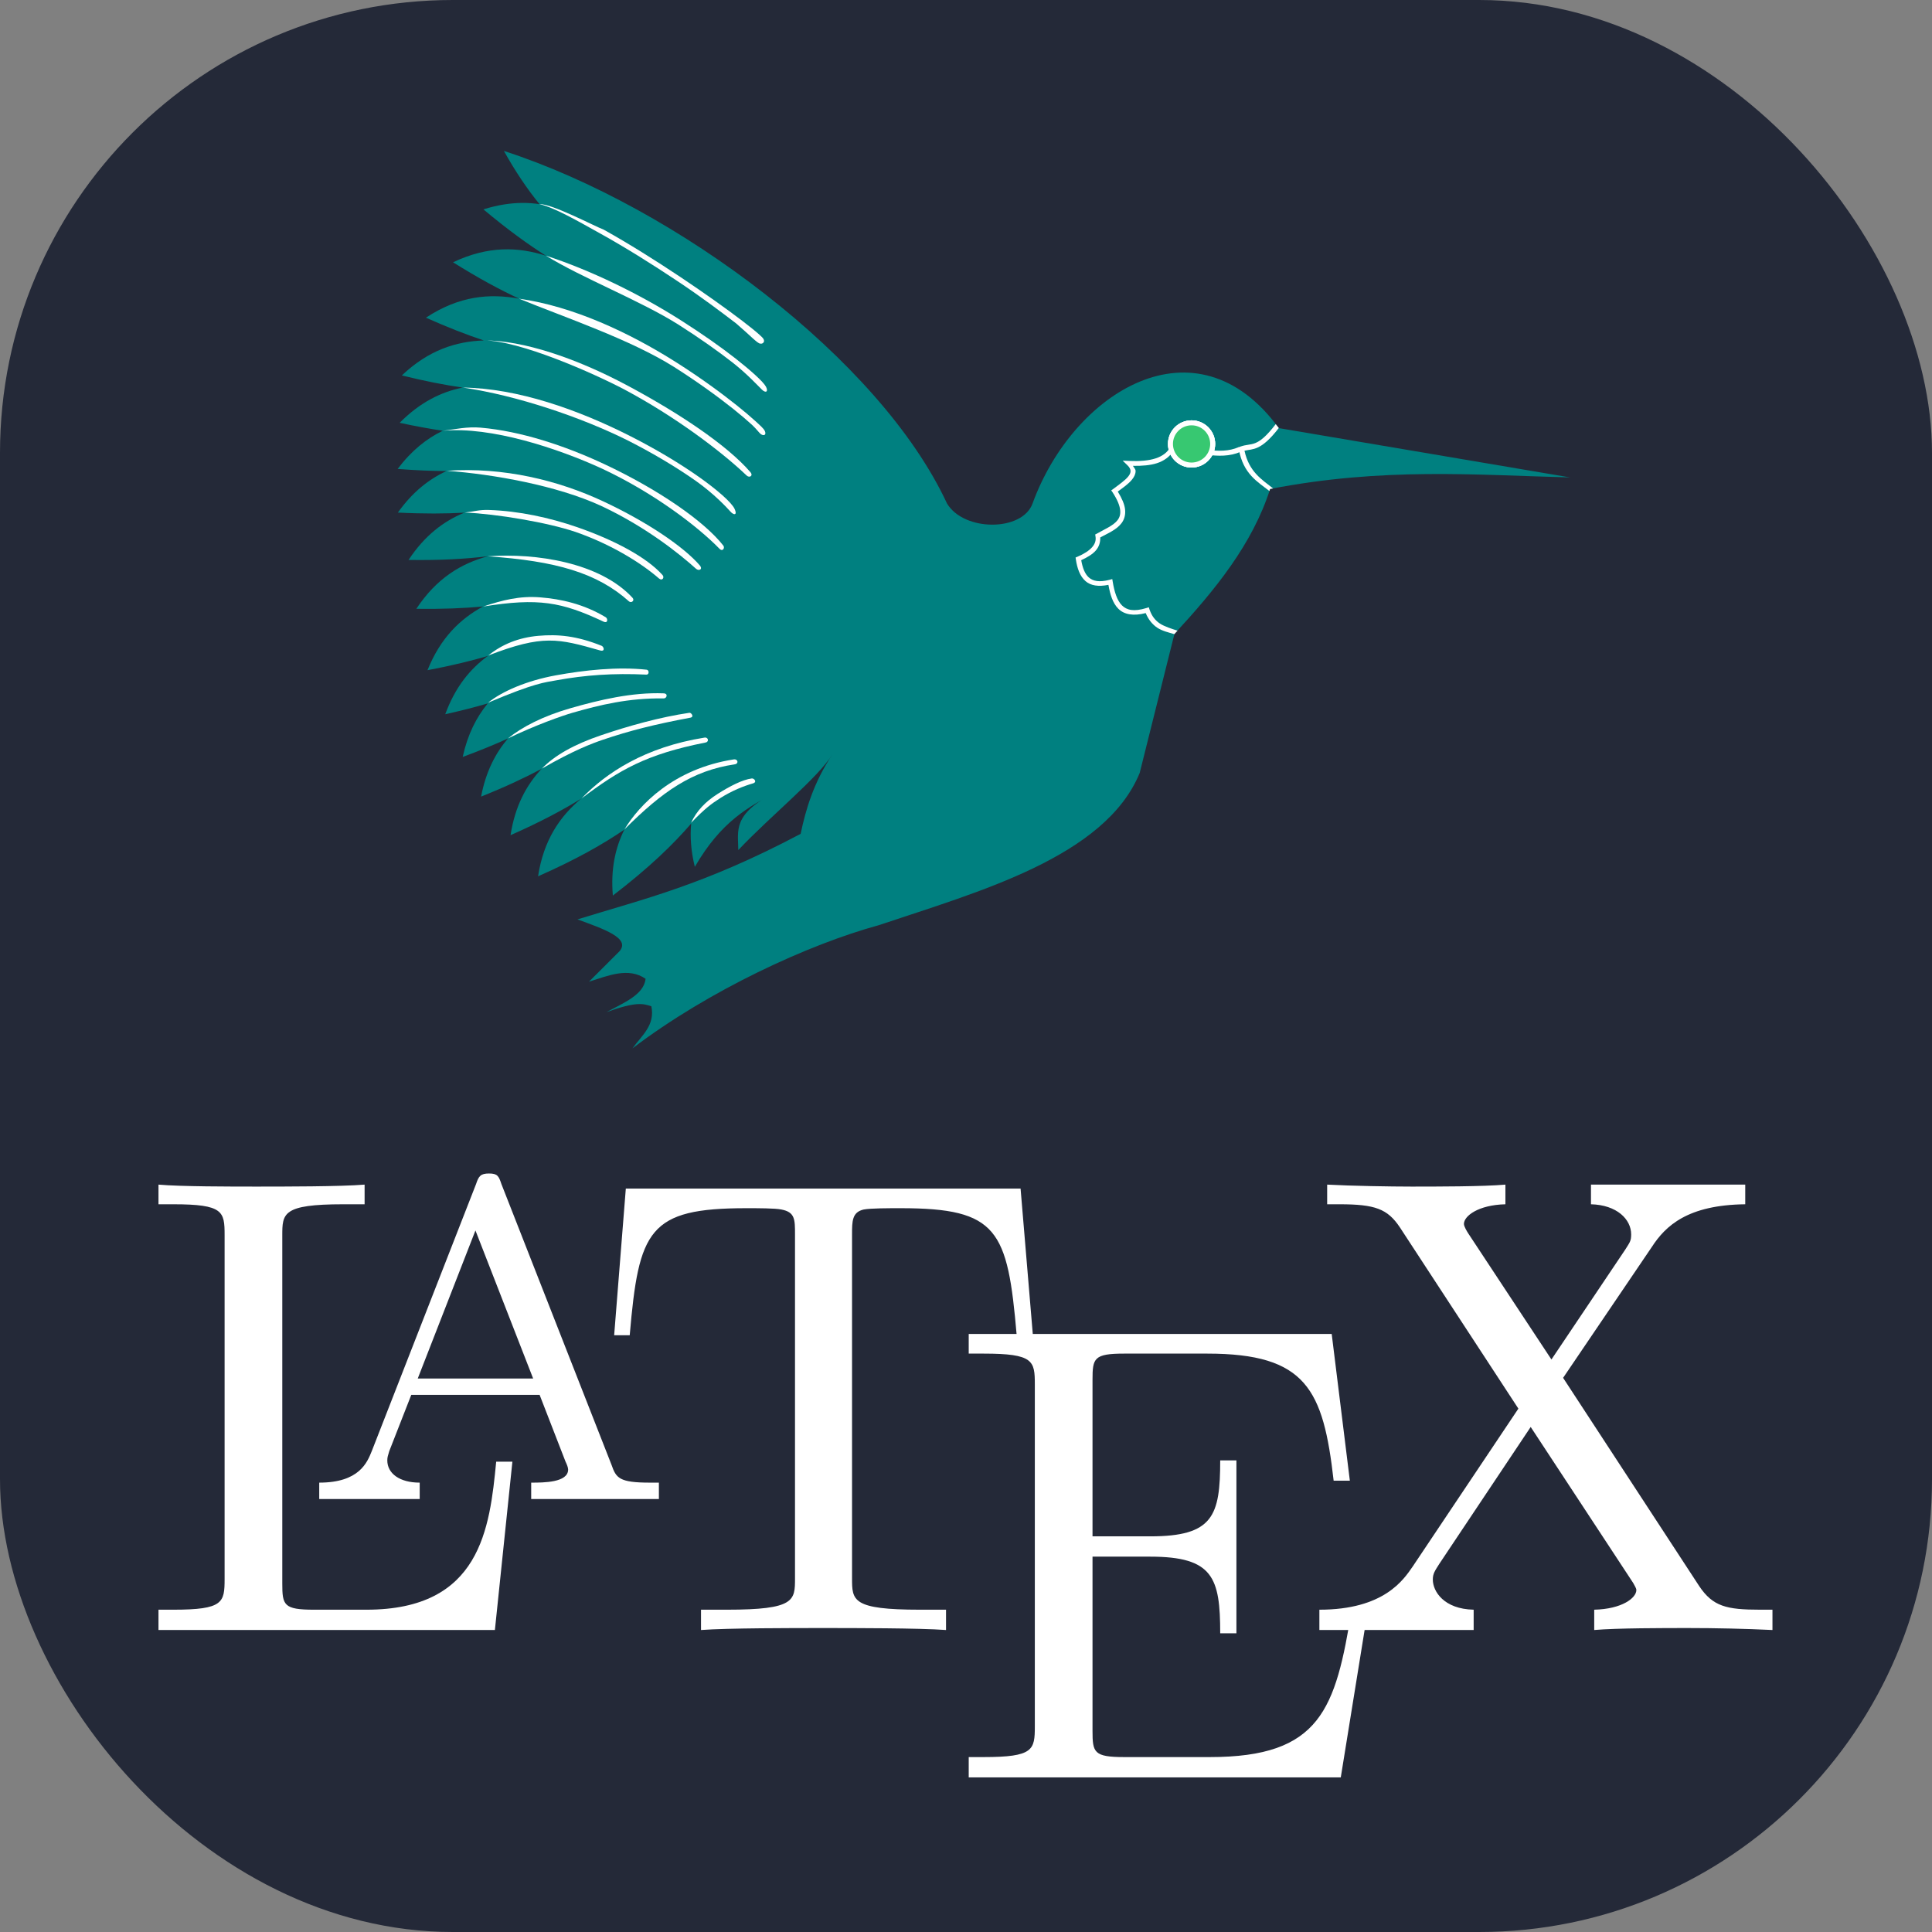 <svg width="256" height="256" viewBox="0 0 256 256" fill="none" xmlns="http://www.w3.org/2000/svg">
<rect x="0" y="0" width="256" height="256" fill="#808080" stroke="none"/>
<rect width="256" height="256" rx="60" fill="#242938"/>
<path d="M67.895 193.68H65.748C64.889 202.533 63.686 213.294 48.57 213.294H41.613C37.576 213.294 37.405 212.687 37.405 209.823V163.738C37.405 160.787 37.405 159.572 45.478 159.572H48.312V156.968C45.22 157.229 37.49 157.229 33.969 157.229C30.619 157.229 23.92 157.229 21 156.968V159.572H22.975C29.589 159.572 29.761 160.526 29.761 163.651V209.215C29.761 212.34 29.589 213.294 22.975 213.294H21V215.985H65.576L67.895 193.68V193.68Z" fill="white"/>
<path d="M66.435 156.881C66.091 155.84 65.919 155.493 64.803 155.493C63.686 155.493 63.429 155.84 63.085 156.881L49.257 192.291C48.656 193.767 47.625 196.457 42.3 196.457V198.627H55.613V196.457C52.95 196.457 51.319 195.242 51.319 193.506C51.319 193.072 51.404 192.899 51.576 192.291L54.496 184.827H71.502L74.938 193.68C75.109 194.027 75.281 194.461 75.281 194.721C75.281 196.457 72.017 196.457 70.386 196.457V198.627H87.306V196.457H86.103C82.066 196.457 81.637 195.85 81.036 194.114L66.435 156.881V156.881ZM62.999 163.043L70.643 182.658H55.355L62.999 163.043V163.043Z" fill="white"/>
<path d="M135.231 157.489H82.925L81.379 176.93H83.441C84.643 162.956 85.931 160.092 98.9 160.092C100.446 160.092 102.679 160.092 103.538 160.266C105.342 160.613 105.342 161.568 105.342 163.564V209.128C105.342 212.079 105.342 213.294 96.324 213.294H92.888V215.985C96.409 215.724 105.084 215.724 109.035 215.724C112.986 215.724 121.832 215.724 125.354 215.985V213.294H121.918C112.9 213.294 112.9 212.079 112.9 209.128V163.564C112.9 161.828 112.9 160.613 114.446 160.266C115.391 160.092 117.71 160.092 119.342 160.092C132.225 160.092 133.513 162.956 134.716 176.93H136.863C136.863 176.93 135.231 157.489 135.231 157.489Z" fill="white"/>
<path d="M181.267 213.207H179.12C176.972 226.486 174.997 232.822 160.31 232.822H148.973C144.936 232.822 144.764 232.214 144.764 229.35V206.264H152.408C160.74 206.264 161.684 209.042 161.684 216.419H163.832V193.506H161.684C161.684 200.883 160.74 203.574 152.408 203.574H144.764V182.831C144.764 179.967 144.936 179.36 148.973 179.36H159.967C173.107 179.36 175.341 184.133 176.715 196.197H178.862C178.862 196.197 176.457 176.756 176.457 176.756H128.36V179.36H130.335C136.949 179.36 137.12 180.314 137.12 183.439V228.743C137.12 231.867 136.949 232.822 130.335 232.822H128.36V235.512H177.66L181.267 213.207V213.207Z" fill="white"/>
<path d="M207.119 182.571L218.886 165.213C220.69 162.436 223.61 159.659 231.254 159.572V156.968H210.812V159.572C214.248 159.659 216.138 161.568 216.138 163.564C216.138 164.432 215.966 164.606 215.365 165.56L205.573 180.141C205.573 180.141 194.58 163.477 194.58 163.477C194.408 163.217 193.978 162.523 193.978 162.175C193.978 161.134 195.868 159.659 199.475 159.572V156.968C196.555 157.229 190.285 157.229 187.022 157.229C184.359 157.229 179.034 157.142 175.856 156.968V159.572H177.488C182.212 159.572 183.844 160.179 185.476 162.609L201.193 186.65L187.193 207.566C185.991 209.302 183.414 213.294 174.825 213.294V215.985H195.267V213.294C191.316 213.208 189.856 210.864 189.856 209.302C189.856 208.521 190.113 208.174 190.715 207.219L202.825 189.08L216.395 209.736C216.567 210.083 216.825 210.43 216.825 210.691C216.825 211.732 214.935 213.208 211.242 213.294V215.985C214.248 215.724 220.518 215.724 223.696 215.724C227.303 215.724 231.254 215.811 234.861 215.985V213.294H233.229C228.763 213.294 226.959 212.86 225.156 210.17L207.119 182.571V182.571Z" fill="white"/>
<path d="M66.772 20C68.282 22.72 69.852 25.041 71.49 27.052C70.741 26.943 69.969 26.878 69.167 26.887C67.584 26.904 65.891 27.166 64.056 27.744C67.257 30.424 69.962 32.38 72.348 33.887C68.662 32.71 64.693 32.542 60.03 34.755C63.436 36.886 66.294 38.426 68.796 39.577C64.896 38.858 60.851 39.185 56.437 42.096C59.352 43.395 61.872 44.37 64.109 45.111C60.437 45.239 56.803 46.373 53.247 49.747C56.332 50.512 58.975 51.019 61.3 51.357C58.455 51.932 55.663 53.297 52.958 56.024C55.054 56.477 56.941 56.819 58.667 57.077C56.542 58.105 54.529 59.697 52.689 62.137C55.105 62.324 57.242 62.407 59.163 62.415C56.838 63.491 54.662 65.191 52.72 67.919C56.17 68.091 59.052 68.074 61.538 67.929C58.806 69.046 56.288 70.933 54.135 74.196C58.422 74.259 61.818 74.053 64.666 73.701C61.131 74.66 57.859 76.59 55.167 80.67C58.63 80.721 61.521 80.595 64.005 80.36C60.969 82.015 58.361 84.525 56.644 88.806C59.77 88.214 62.389 87.581 64.645 86.917C62.296 88.627 60.32 91.029 58.998 94.64C61.095 94.177 62.956 93.691 64.635 93.205C63.128 95.027 61.966 97.308 61.31 100.298C63.588 99.46 65.558 98.647 67.309 97.851C65.645 99.799 64.374 102.264 63.747 105.554C66.953 104.272 69.561 103.047 71.759 101.878C69.744 104.032 68.245 106.803 67.65 110.665C71.554 108.941 74.549 107.345 76.984 105.843C74.187 108.187 72.037 111.303 71.295 116.116C76.395 113.865 79.955 111.822 82.725 109.932C81.535 112.337 80.905 115.154 81.207 118.666C86.136 114.884 89.259 111.823 91.583 109.126C91.426 110.868 91.55 112.762 92.068 114.857C95.607 108.776 99.124 107.001 102.764 104.972C96.967 107.891 97.826 110.088 97.826 112.637C102.249 107.98 108.416 103.041 110.303 99.947C107.78 103.735 106.754 107.322 106.09 110.489C93.185 117.314 85.328 119.097 76.519 121.825C79.936 123.079 83.598 124.306 82.084 126.048L78.047 130.075C80.628 129.273 83.259 128.128 85.543 129.693C85.319 131.81 82.644 132.878 80.36 134.112C84.38 132.663 85.25 132.998 86.307 133.338C86.835 135.874 85.002 137.238 83.808 138.913C93.936 131.213 107.15 125.13 116.456 122.589C129.546 118.181 146.424 113.599 151.014 102.425L155.619 83.995C161 78.17 165.95 72.131 168.298 64.79C183.283 61.891 195.399 62.938 208.039 63.262C206.887 63.07 169.445 56.726 169.445 56.726C158.502 41.755 142.191 51.931 136.817 66.721C135.461 70.454 127.723 70.455 125.481 66.711C116.614 47.621 89.687 27.438 66.773 20V20L66.772 20Z" fill="#008080"/>
<path d="M155.177 59.069L155.079 59.227C154.691 59.95 154.034 60.444 153.11 60.743C152.187 61.041 151.004 61.137 149.626 61.077L148.76 61.038L149.39 61.648C149.709 61.956 149.799 62.201 149.803 62.416C149.808 62.63 149.715 62.862 149.508 63.125C149.093 63.649 148.269 64.219 147.5 64.798L147.244 64.975L147.421 65.231C148.062 66.215 148.356 66.973 148.425 67.554C148.494 68.135 148.359 68.553 148.09 68.912C147.553 69.632 146.375 70.12 145.314 70.724L145.118 70.822L145.157 71.058C145.248 71.612 145.099 72.064 144.704 72.515C144.309 72.966 143.645 73.396 142.755 73.775L142.519 73.873L142.558 74.129C142.736 75.314 143.092 76.346 143.838 77.003C144.52 77.605 145.553 77.764 146.87 77.496C147.099 78.759 147.428 79.908 148.189 80.665C148.959 81.433 150.18 81.66 151.811 81.236C152.178 82.121 152.715 82.751 153.327 83.165C153.999 83.62 154.878 83.803 155.6 84.028L156.028 83.567C155.311 83.344 154.252 83 153.681 82.614C153.11 82.228 152.646 81.699 152.323 80.783L152.224 80.468L151.909 80.567C150.232 81.082 149.302 80.85 148.661 80.212C148.021 79.575 147.661 78.422 147.441 77.082L147.382 76.728L147.027 76.826C145.645 77.187 144.828 77.002 144.271 76.511C143.751 76.052 143.443 75.239 143.267 74.228C144.068 73.857 144.755 73.452 145.196 72.948C145.628 72.456 145.814 71.847 145.787 71.216C146.764 70.678 147.943 70.216 148.622 69.306C148.977 68.83 149.161 68.205 149.075 67.475C148.996 66.811 148.671 66.045 148.11 65.133C148.799 64.625 149.546 64.117 150.02 63.518C150.283 63.185 150.481 62.817 150.472 62.396C150.468 62.164 150.245 61.953 150.118 61.727C151.316 61.743 152.407 61.664 153.307 61.373C154.256 61.066 155.001 60.507 155.492 59.739C156.91 59.746 158.378 60.057 159.863 60.25C161.388 60.449 162.94 60.502 164.41 59.857L164.135 59.246C162.834 59.817 161.445 59.794 159.961 59.601C158.477 59.408 156.931 59.058 155.374 59.069H155.177L155.177 59.069Z" fill="white"/>
<path d="M160.686 58.824C160.686 60.369 159.434 61.621 157.889 61.621C156.344 61.621 155.092 60.369 155.092 58.824C155.092 57.279 156.344 56.027 157.889 56.027C159.434 56.027 160.686 57.279 160.686 58.824Z" fill="white" stroke="white" stroke-width="0.661"/>
<path d="M169.041 56.2C166.529 59.467 165.898 58.623 164.369 59.171L164.113 59.269L164.153 59.545C164.741 62.826 166.686 63.869 168.204 65.062L168.288 64.796L168.692 64.719C167.171 63.524 165.506 62.511 164.901 59.722C166.014 59.459 167.077 59.795 169.448 56.71L169.041 56.2V56.2Z" fill="white"/>
<path d="M72.344 33.879C77.09 36.822 84.9 39.856 89.915 43.026C92.675 44.783 95.153 46.533 97.081 48.046C99.009 49.558 100.435 51.121 100.96 51.629C101.484 52.137 101.84 51.897 101.491 51.235C101.142 50.573 99.425 49.044 97.475 47.514C95.525 45.985 93.046 44.242 90.27 42.474C84.718 38.94 78.203 35.779 72.344 33.879L72.344 33.879Z" fill="white"/>
<path d="M71.49 27.05C73.48 27.51 76.416 29.206 79.681 31.022C82.945 32.837 86.504 35.071 89.76 37.243C93.016 39.414 95.526 41.315 97.533 42.847C99.439 44.478 100.38 45.534 100.745 45.531C100.795 45.541 100.844 45.541 100.922 45.531C101 45.52 101.131 45.46 101.197 45.334C101.264 45.208 101.238 45.102 101.217 45.038C101.196 44.975 101.185 44.941 101.158 44.901C101.05 44.739 100.886 44.587 100.646 44.369C100.167 43.932 99.374 43.29 98.363 42.519C96.34 40.975 93.401 38.87 90.134 36.691C86.867 34.512 83.283 32.259 79.996 30.431C78.827 29.998 73.095 26.967 71.49 27.05H71.49L71.49 27.05Z" fill="white"/>
<path d="M68.772 39.578C74.862 42.064 83.527 44.984 89.31 48.619C92.418 50.593 95.124 52.558 97.145 54.171C98.156 54.977 99 55.702 99.626 56.277C100.252 56.853 100.604 57.375 100.807 57.518C101.23 57.816 101.555 57.618 101.358 57.144C101.21 56.785 100.72 56.375 100.078 55.785C99.437 55.196 98.579 54.473 97.559 53.659C95.518 52.031 92.794 50.035 89.664 48.048C83.406 44.074 75.924 40.58 68.772 39.578L68.772 39.578Z" fill="white"/>
<path d="M64.085 45.103C68.831 45.106 78.637 49.451 82.77 51.628C89.471 55.202 95.564 59.796 98.932 63.007C99.306 63.363 99.851 63.049 99.424 62.554C96.296 58.929 89.835 54.657 83.085 51.057C76.334 47.457 69.344 45.097 64.085 45.103L64.085 45.103Z" fill="white"/>
<path d="M61.342 51.355C68.478 52.399 77.032 55.28 83.264 58.401C86.742 60.167 89.844 62.058 92.222 63.736C94.6 65.413 96.356 67.302 96.789 67.791C97.222 68.28 97.739 68.3 97.34 67.437C96.942 66.573 95.005 64.884 92.596 63.184C90.187 61.485 87.065 59.59 83.56 57.81C76.55 54.251 68.566 51.45 61.342 51.355L61.342 51.355Z" fill="white"/>
<path d="M63.697 56.666C61.925 56.512 60.329 56.875 58.703 57.078C65.044 56.484 73.91 59.396 79.821 62.12C86.783 65.384 92.564 69.865 95.334 72.711C95.767 73.156 96.074 72.589 95.846 72.297C93.267 69.005 87.126 64.805 80.096 61.509C74.824 59.038 69.016 57.131 63.697 56.667V56.666Z" fill="white"/>
<path d="M59.192 62.381C65.432 62.843 73.786 64.338 79.638 67.024C85.523 69.777 89.99 73.346 92.237 75.371C92.583 75.683 93.194 75.462 92.709 74.899C90.659 72.516 85.89 69.22 79.933 66.434C73.976 63.647 66.739 61.863 59.192 62.381L59.192 62.381Z" fill="white"/>
<path d="M64.796 67.574C63.479 67.529 62.862 67.776 61.592 67.913C65.827 68.099 72.557 69.226 76.273 70.487C81.096 72.161 85.062 74.681 87.317 76.649C87.753 77.029 88.078 76.519 87.79 76.197C85.677 73.826 81.384 71.555 76.49 69.857C72.819 68.584 68.745 67.707 64.796 67.574H64.796Z" fill="white"/>
<path d="M64.614 73.715C73.667 74.326 79.142 75.921 83.338 79.68C83.652 79.962 84.149 79.574 83.81 79.208C79.504 74.542 71.026 73.242 64.614 73.715L64.614 73.715Z" fill="white"/>
<path d="M71.585 79.153C68.841 78.932 66.545 79.532 64.043 80.365C71.363 79.198 74.406 79.758 79.952 82.362C80.584 82.659 80.547 81.959 80.267 81.791C77.321 80.02 74.329 79.374 71.585 79.153L71.585 79.153Z" fill="white"/>
<path d="M71.325 84.251C68.73 84.481 66.526 85.372 64.71 86.85C71.958 84.056 73.962 84.612 79.505 86.183C80.234 86.39 80.008 85.688 79.722 85.573C76.402 84.242 73.92 84.021 71.325 84.251L71.325 84.251Z" fill="white"/>
<path d="M85.686 88.74C81.819 88.322 77.462 88.791 73.638 89.489C69.814 90.186 66.526 91.603 64.669 93.112C71.027 90.427 72.186 90.433 73.757 90.138C77.524 89.451 81.258 89.183 85.647 89.39C86.045 89.409 86.025 88.777 85.687 88.74H85.686Z" fill="white"/>
<path d="M87.931 91.871C83.74 91.712 79.411 92.749 75.666 93.82C71.922 94.89 69.142 96.35 67.309 97.841C71.018 96.057 74.469 94.849 75.843 94.45C79.535 93.394 83.26 92.481 87.97 92.54C88.336 92.545 88.573 91.895 87.931 91.871L87.931 91.871Z" fill="white"/>
<path d="M91.353 94.447C87.406 95.03 83.267 96.196 79.659 97.42C76.052 98.644 73.484 100.098 71.808 101.838C76.1 99.375 78.46 98.511 79.856 98.03C83.42 96.821 86.747 95.98 91.471 95.097C92.038 94.991 91.583 94.413 91.353 94.447H91.353Z" fill="white"/>
<path d="M93.361 97.735C85.445 98.996 80.315 102.411 77.055 105.798C82.108 101.991 85.623 99.945 93.498 98.385C93.997 98.286 93.846 97.657 93.361 97.735L93.361 97.735Z" fill="white"/>
<path d="M97.218 100.628C89.256 101.854 84.665 106.694 82.753 109.889C87.79 104.857 91.71 102.118 97.355 101.278C97.927 101.193 97.781 100.541 97.218 100.628L97.218 100.628Z" fill="white"/>
<path d="M99.621 103.149C98.379 103.304 96.689 104.184 95.093 105.197C93.496 106.21 92.292 107.442 91.573 109.03C93.496 107.045 94.266 106.508 95.447 105.748C96.98 104.775 98.524 104.163 99.778 103.799C100.366 103.628 99.922 103.112 99.621 103.149H99.621Z" fill="white"/>
<path d="M160.686 58.824C160.686 60.369 159.434 61.621 157.889 61.621C156.344 61.621 155.092 60.369 155.092 58.824C155.092 57.279 156.344 56.027 157.889 56.027C159.434 56.027 160.686 57.279 160.686 58.824Z" fill="white" stroke="white" stroke-width="0.661"/>
<path d="M160.686 58.824C160.686 60.369 159.434 61.621 157.889 61.621C156.344 61.621 155.092 60.369 155.092 58.824C155.092 57.279 156.344 56.027 157.889 56.027C159.434 56.027 160.686 57.279 160.686 58.824Z" fill="#37C871" stroke="white" stroke-width="0.661"/>
</svg>
